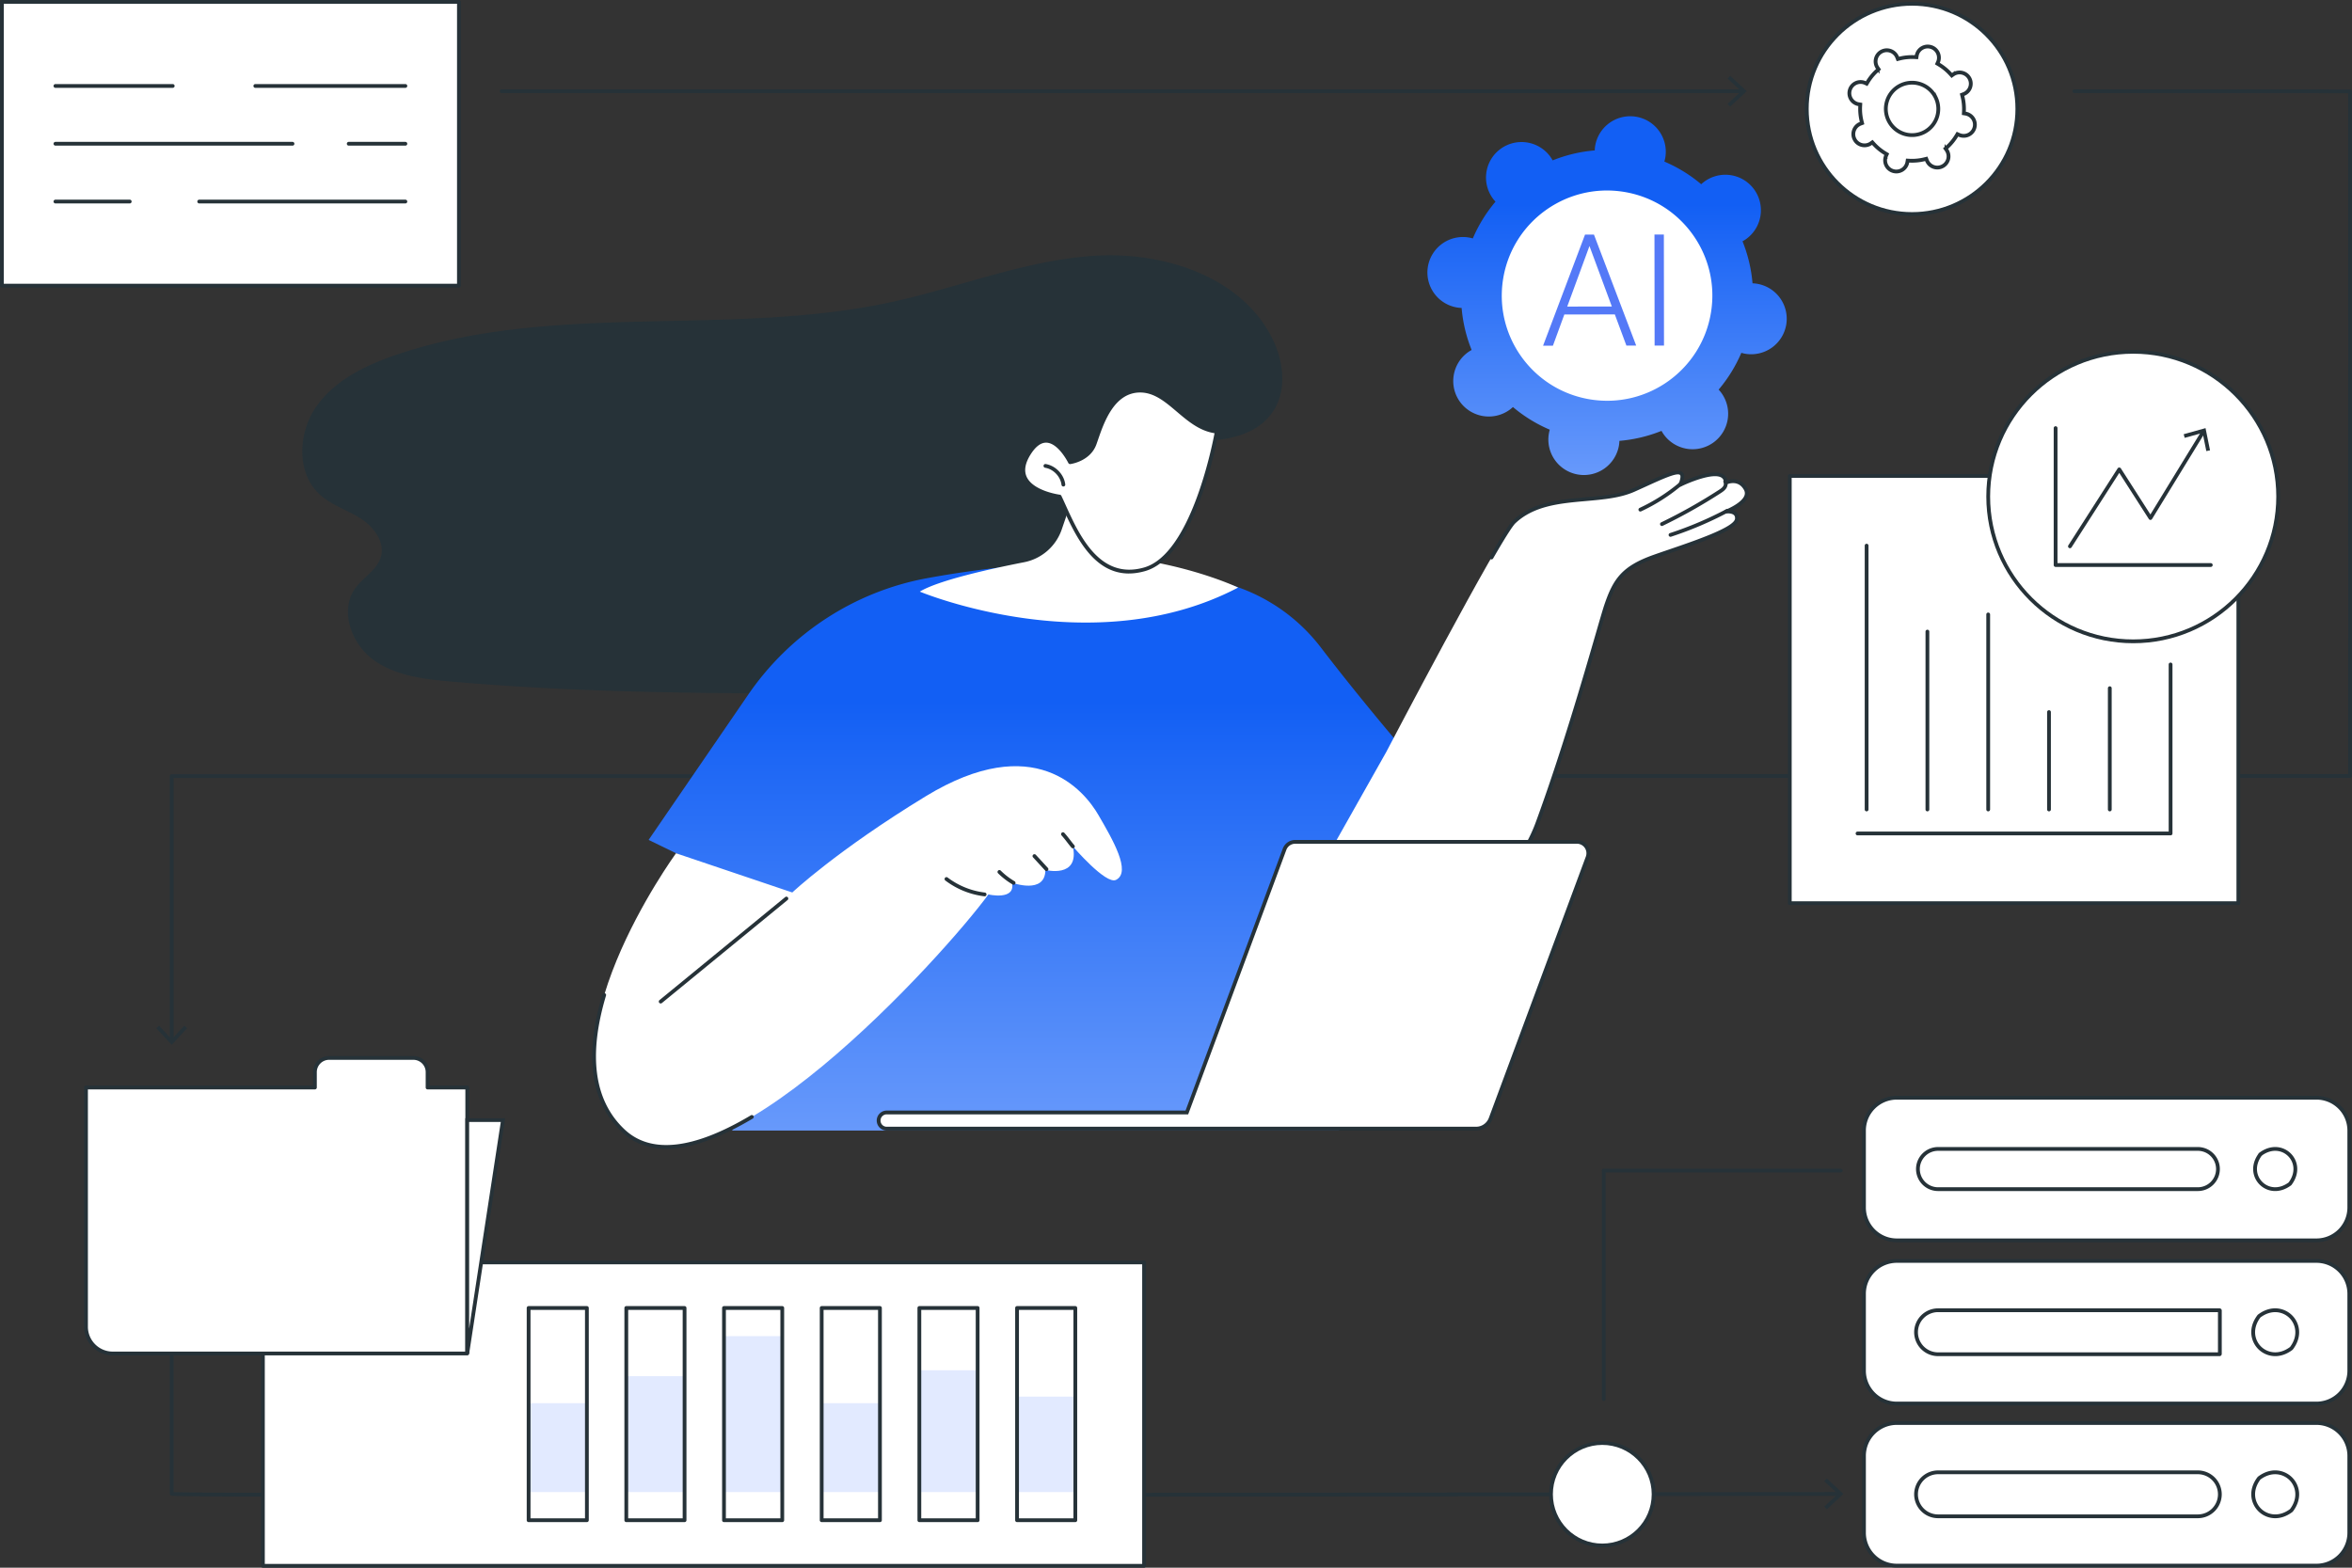 <svg width="435" height="290" fill="none" xmlns="http://www.w3.org/2000/svg"><rect width="100%" height="100%" fill="#333333" stroke="none"/><g clip-path="url(#a)"><path d="M31.757 192.867a.347.347 0 0 1-.349-.348v-48.947c0-.193.157-.348.349-.348l402.543-.016-.01-125.962-50.622-.022a.349.349 0 1 1 0-.697l50.971.022c.194 0 .349.157.349.349l.009 126.658a.35.35 0 0 1-.35.349l-402.543.016v48.598a.348.348 0 0 1-.349.348h.002z" fill="#263238"/><path d="m28.902 190.207.512-.477 2.344 2.521 2.343-2.521.512.477-2.855 3.068-2.856-3.068z" fill="#263238"/><path d="M331.019 167.075h82.963V88.043h-82.963v79.032z" fill="#fff"/><path d="M413.983 167.423h-82.964a.347.347 0 0 1-.349-.348V88.043c0-.194.157-.349.349-.349h82.964c.193 0 .348.155.348.349v79.032a.348.348 0 0 1-.348.348zm-82.615-.697h82.266V88.393h-82.266v78.333z" fill="#263238"/><path d="M401.447 154.529h-57.895a.348.348 0 1 1 0-.697h57.546V122.92a.348.348 0 0 1 .698 0v31.262a.348.348 0 0 1-.349.348v-.001z" fill="#263238"/><path d="M390.204 150.089a.349.349 0 0 1-.349-.349v-22.431a.349.349 0 1 1 .698 0v22.431a.35.35 0 0 1-.349.349zM378.96 150.089a.349.349 0 0 1-.349-.349v-18.037a.35.35 0 0 1 .698 0v18.037a.35.35 0 0 1-.349.349zM367.716 150.089a.349.349 0 0 1-.349-.349v-36.073a.348.348 0 0 1 .698 0v36.073a.35.35 0 0 1-.349.349zM356.472 150.089a.348.348 0 0 1-.349-.349v-32.927a.35.35 0 0 1 .698 0v32.927a.35.35 0 0 1-.349.349zM345.228 150.089a.348.348 0 0 1-.349-.349v-48.802a.349.349 0 1 1 .698 0v48.802a.35.35 0 0 1-.349.349z" fill="#263238"/><path d="M394.533 118.64c14.809 0 26.814-11.99 26.814-26.78 0-14.79-12.005-26.78-26.814-26.78s-26.814 11.99-26.814 26.78c0 14.79 12.005 26.78 26.814 26.78z" fill="#fff"/><path d="M394.532 118.987c-14.978 0-27.163-12.169-27.163-27.128 0-14.96 12.185-27.129 27.163-27.129 14.979 0 27.163 12.17 27.163 27.129 0 14.958-12.186 27.128-27.163 27.128zm0-53.558c-14.593 0-26.465 11.857-26.465 26.43s11.872 26.429 26.465 26.429 26.466-11.856 26.466-26.43c0-14.572-11.873-26.429-26.466-26.429z" fill="#263238"/><path d="M382.836 101.411a.35.35 0 0 1-.295-.537l9.12-14.234c.128-.2.459-.2.588 0l5.465 8.53 9.499-15.51a.35.35 0 0 1 .596.365L398.02 96.01a.35.35 0 0 1-.295.166h-.003a.346.346 0 0 1-.293-.16l-5.473-8.54-8.827 13.774a.346.346 0 0 1-.295.16h.002z" fill="#263238"/><path d="m408.742 83.305-.685.139-.683-3.372-3.316.925-.187-.672 4.038-1.128.833 4.108zM408.882 104.872h-28.701a.347.347 0 0 1-.349-.348V79.197a.349.349 0 0 1 .698 0v24.976h28.352a.349.349 0 1 1 0 .698v.001z" fill="#263238"/><path d="M84.878.349H.35v52.487h84.528V.349z" fill="#fff"/><path d="M84.878 53.184H.348A.348.348 0 0 1 0 52.836V.349C0 .155.157 0 .349 0h84.529c.193 0 .348.155.348.349v52.487a.349.349 0 0 1-.348.348zm-84.18-.697h83.83V.697H.699v51.79z" fill="#263238"/><path d="M74.955 37.633H36.847a.348.348 0 1 1 0-.697h38.108a.349.349 0 1 1 0 .697zM23.992 37.633h-13.72a.349.349 0 1 1 0-.697h13.72a.348.348 0 1 1 0 .697zM74.956 26.941h-10.44a.349.349 0 1 1 0-.697h10.44a.349.349 0 1 1 0 .697zM54.077 26.941H10.273a.349.349 0 1 1 0-.697h43.806a.349.349 0 1 1 0 .697h-.002zM74.956 16.25H47.241a.349.349 0 1 1 0-.697h27.715a.349.349 0 1 1 0 .697zM31.924 16.25H10.273a.349.349 0 1 1 0-.697h21.651a.349.349 0 1 1 0 .697z" fill="#263238"/><path d="M353.634.698c10.755 0 19.474 8.708 19.474 19.448s-8.719 19.448-19.474 19.448-19.474-8.708-19.474-19.448S342.879.698 353.634.698z" fill="#fff" stroke="#263238" stroke-width=".7"/><path d="M354.56 10.03a2.074 2.074 0 0 1 3.966 1.212l-.001.002a1.905 1.905 0 0 1-.088.233l-.126.285.266.159a9.561 9.561 0 0 1 2.196 1.809l.207.23.253-.178a2.31 2.31 0 0 1 .214-.134l.001.001a2.075 2.075 0 0 1 2.806.856 2.068 2.068 0 0 1-1.089 2.903l-.289.111.075.3c.236.937.325 1.89.275 2.83l-.018.313.31.05c.08.014.162.032.242.056v.001a2.072 2.072 0 1 1-1.213 3.962h-.002a1.98 1.98 0 0 1-.234-.089l-.283-.127-.16.267a9.582 9.582 0 0 1-1.81 2.193l-.232.207.179.254a2.07 2.07 0 0 1-.542 2.906l-.183.109a2.074 2.074 0 0 1-2.696-.674l-.109-.182a2.185 2.185 0 0 1-.103-.229l-.111-.288-.301.075a9.58 9.58 0 0 1-2.832.272l-.314-.017-.05.31a2.074 2.074 0 0 1-2.647 1.617h.001a2.073 2.073 0 0 1-1.378-2.586h.001v-.002c.023-.076.053-.154.089-.233l.127-.285-.267-.159a9.558 9.558 0 0 1-2.196-1.809l-.207-.229-.254.177a2.696 2.696 0 0 1-.106.07l-.109.064a2.075 2.075 0 0 1-2.696-.674l-.108-.183a2.069 2.069 0 0 1 .674-2.691l.183-.109a2.35 2.35 0 0 1 .232-.103l.288-.111-.076-.3a9.536 9.536 0 0 1-.273-2.83l.017-.312-.309-.052a1.966 1.966 0 0 1-.244-.056h-.001a2.071 2.071 0 1 1 1.216-3.962h.002c.076.023.153.053.233.089l.283.127.159-.266a9.568 9.568 0 0 1 1.812-2.194l.23-.207-.177-.254a2.07 2.07 0 0 1 .723-3.015h.001a2.075 2.075 0 0 1 2.805.854c.038.073.072.15.104.231l.111.288.3-.075a9.58 9.58 0 0 1 2.833-.272l.313.017.051-.31c.013-.08.032-.161.057-.243h-.001zm3.359 7.84a4.854 4.854 0 0 0-6.562-2.004 4.843 4.843 0 0 0-2.005 6.554 4.853 4.853 0 0 0 6.561 2.004 4.843 4.843 0 0 0 2.117-6.331l-.111-.224z" fill="#fff" stroke="#263238" stroke-width=".7"/><path d="M322.302 17.223H92.798a.349.349 0 1 1 0-.697h229.504a.348.348 0 1 1 0 .697z" fill="#263238"/><path d="m319.989 14.018-.477.512 2.522 2.342-2.522 2.343.477.511 3.07-2.854-3.07-2.854z" fill="#263238"/><path d="M297.225 76.886c12.276 0 22.228-9.938 22.228-22.198s-9.952-22.199-22.228-22.199c-12.275 0-22.227 9.94-22.227 22.199 0 12.26 9.952 22.198 22.227 22.198z" fill="#fff"/><path d="M264.082 49.368a6.568 6.568 0 0 0 5.448 7.524c.268.043.533.064.796.075a26.74 26.74 0 0 0 1.85 7.774 6.38 6.38 0 0 0-.677.424 6.562 6.562 0 0 0-1.476 9.167 6.58 6.58 0 0 0 9.179 1.474 6.85 6.85 0 0 0 .615-.51 26.853 26.853 0 0 0 6.813 4.191 6.624 6.624 0 0 0-.179.778 6.567 6.567 0 0 0 5.448 7.524 6.574 6.574 0 0 0 7.534-5.44c.043-.266.063-.53.074-.796a26.816 26.816 0 0 0 7.785-1.847c.129.23.267.458.425.676a6.58 6.58 0 0 0 9.179 1.474 6.56 6.56 0 0 0 1.476-9.167 6.584 6.584 0 0 0-.511-.615 26.776 26.776 0 0 0 4.197-6.805c.254.073.512.136.779.18a6.573 6.573 0 0 0 7.534-5.441 6.567 6.567 0 0 0-5.448-7.524 6.837 6.837 0 0 0-.796-.075 26.804 26.804 0 0 0-1.85-7.774c.232-.127.458-.265.677-.423a6.56 6.56 0 0 0 1.476-9.168 6.58 6.58 0 0 0-9.178-1.474 6.71 6.71 0 0 0-.616.51 26.853 26.853 0 0 0-6.813-4.19c.073-.255.137-.513.18-.779a6.568 6.568 0 0 0-5.448-7.524 6.575 6.575 0 0 0-7.535 5.44c-.042.266-.063.531-.074.796-2.71.226-5.329.858-7.785 1.847a6.625 6.625 0 0 0-.425-.676 6.58 6.58 0 0 0-9.178-1.474 6.561 6.561 0 0 0-1.477 9.167c.159.22.332.422.511.615a26.83 26.83 0 0 0-4.197 6.805 6.64 6.64 0 0 0-.778-.18 6.575 6.575 0 0 0-7.535 5.441zm13.919 2.235c1.706-10.604 11.698-17.817 22.315-16.114 10.617 1.706 17.84 11.683 16.134 22.286-1.706 10.603-11.698 17.817-22.314 16.113-10.617-1.705-17.841-11.682-16.135-22.285z" fill="url(#b)"/><path d="m298.663 58.165-9.341.011-2.112 5.775h-1.821l7.759-20.552h1.654l7.81 20.533h-1.809l-2.14-5.767zm-8.805-1.456 8.251-.01-4.139-11.185-4.112 11.195zM307.755 63.925h-1.737l-.026-20.542h1.738l.025 20.542z" fill="#5479F7"/><path d="M216.94 81.476c6.771.424 14.88.22 18.569-5.467 2.534-3.903 1.889-9.163-.171-13.336-5.682-11.514-20.109-16.176-32.936-15.354-12.827.821-24.969 5.837-37.531 8.56-30.031 6.508-62.265-.118-91.383 9.69-5.684 1.914-11.423 4.644-14.904 9.522-3.48 4.88-3.85 12.388.59 16.414 2.137 1.939 5.014 2.818 7.454 4.358 2.44 1.54 4.591 4.32 3.827 7.1-.67 2.443-3.252 3.792-4.737 5.847-2.962 4.097-.757 10.256 3.33 13.237 4.085 2.98 9.384 3.599 14.424 4.037 28.398 2.465 56.954 2.266 85.46 2.064 5.226-.036 10.471-.08 15.663-.722 3.457-.428 9.329-.68 11.757-3.596 2.511-3.017 3.6-8.125 5.175-11.684a348.643 348.643 0 0 1 15.413-30.669v-.001z" fill="#263238"/><path d="M257.995 136.763s-7.135-8.402-13.72-17.01a33.22 33.22 0 0 0-22.444-12.79c-5.141-.618-11.538-2.845-18.878-2.94-9.92-.13-21.437 1.078-31.531 2.94-13.447 2.481-25.321 10.281-33.047 21.548l-18.414 26.859 20.876 10.166-5.406 43.595h112.207l10.352-72.37.005.002z" fill="url(#c)"/><path d="M322.851 90.472c-1.261-2.312-3.652-1.173-3.652-1.173-.13-3.713-8.436.378-8.436.378 1.658-4.084-2.144-1.926-8.554.944s-16.283.328-22.177 5.922c-2.725 2.586-23.661 42.594-23.661 42.594l-13.637 24.182c13.71 16.684 34.159 9.201 41.617-11.056 6.209-16.868 11.573-36.905 12.675-40.184 1.695-5.045 3.393-7.145 8.895-9.102 5.501-1.957 15.176-4.862 15.322-7.016.109-1.613-2.044-1.321-2.044-1.321s4.912-1.856 3.652-4.168z" fill="#fff"/><path d="M257.855 171.003c-1.576 0-3.152-.129-4.714-.391a.35.35 0 0 1-.287-.401.35.35 0 0 1 .403-.287c13.217 2.216 26.156-5.266 30.766-17.783 4.636-12.592 8.821-27.027 11.07-34.783.767-2.645 1.32-4.556 1.601-5.391 1.636-4.87 3.263-7.242 9.109-9.32.881-.313 1.869-.651 2.908-1.006 4.809-1.643 12.077-4.126 12.184-5.703.019-.29-.049-.506-.212-.658-.374-.35-1.164-.331-1.435-.294a.351.351 0 0 1-.385-.26.348.348 0 0 1 .214-.412c.832-.316 3.093-1.404 3.551-2.64a1.186 1.186 0 0 0-.082-1.035c-1.083-1.988-3.111-1.064-3.196-1.024a.35.35 0 0 1-.5-.303c-.016-.464-.181-.783-.504-.976-1.508-.903-5.874.888-7.43 1.653a.349.349 0 0 1-.477-.444c.528-1.298.342-1.616.273-1.683-.517-.497-3.32.783-6.29 2.138-.655.298-1.346.613-2.071.938-2.633 1.18-5.751 1.455-9.05 1.748-4.717.418-9.596.85-13.028 4.11-.373.353-1.392 1.772-4.129 6.522a.35.35 0 0 1-.606-.349c2.263-3.925 3.653-6.11 4.253-6.68 3.61-3.425 8.611-3.87 13.448-4.297 3.239-.287 6.299-.558 8.827-1.69.723-.323 1.414-.638 2.067-.936 3.999-1.824 6.203-2.83 7.062-2.006.339.325.398.848.171 1.651 1.702-.759 5.618-2.302 7.34-1.274.403.24.667.609.781 1.08 1.036-.311 2.702-.29 3.673 1.489.285.523.326 1.066.123 1.613-.404 1.089-1.738 1.965-2.746 2.493.225.076.442.19.623.36.221.206.474.584.433 1.213-.128 1.894-5.326 3.813-12.654 6.317-1.035.353-2.022.691-2.9 1.003-5.491 1.952-7.048 4.025-8.681 8.884-.276.821-.827 2.727-1.593 5.363-2.252 7.763-6.44 22.214-11.084 34.828-2.407 6.539-6.866 11.744-12.891 15.055a29 29 0 0 1-13.93 3.567l-.005.001z" fill="#263238"/><path d="M303.381 94.627a.35.35 0 0 1-.149-.665 33.208 33.208 0 0 0 7.366-4.7.35.35 0 0 1 .451.532 33.958 33.958 0 0 1-7.521 4.799.348.348 0 0 1-.147.033v.001zM307.37 97.3a.35.35 0 0 1-.152-.662 99.257 99.257 0 0 0 10.652-5.995c.285-.185.608-.394.8-.672.14-.2.229-.518.095-.74a.349.349 0 0 1 .597-.36c.26.428.214 1.016-.119 1.497-.271.391-.673.65-.996.86a99.9 99.9 0 0 1-10.726 6.036.35.35 0 0 1-.152.035h.001zM308.954 99.3a.35.35 0 0 1-.107-.681 66.356 66.356 0 0 0 10.447-4.443.349.349 0 1 1 .328.616 67.094 67.094 0 0 1-10.558 4.49.329.329 0 0 1-.108.017h-.002z" fill="#263238"/><path d="m146.533 165.096-21.504-7.257s-26.065 35.824-9.805 51.294c16.259 15.47 59.677-32.789 67.579-43.674 0 0 5.087 1.179 4.361-2.178 0 0 6.177 2.268 6.177-2.358 0 0 6.358 1.643 5.086-4.348 0 0 6.109 7.14 7.983 6.188 2.881-1.461-.626-7.464-3.26-11.999-2.633-4.536-11.797-15.754-31.973-3.444-16.447 10.034-24.644 17.776-24.644 17.776z" fill="#fff"/><path d="M123.208 212.518c-3.284 0-6.032-1.043-8.226-3.132-5.77-5.491-6.971-14.043-3.569-25.421a.35.35 0 0 1 .434-.235.347.347 0 0 1 .235.434c-3.32 11.106-2.183 19.422 3.382 24.717 4.877 4.64 12.754 3.778 23.409-2.566a.349.349 0 1 1 .356.601c-6.272 3.733-11.626 5.602-16.021 5.602zM122.194 185.626a.346.346 0 0 1-.269-.129.348.348 0 0 1 .049-.491l23.229-19.04a.35.35 0 1 1 .443.54l-23.23 19.04a.344.344 0 0 1-.222.08zM182.104 165.804c-.014 0-.028 0-.043-.002a14.914 14.914 0 0 1-7.222-2.919.349.349 0 0 1 .422-.556 14.22 14.22 0 0 0 6.884 2.783.348.348 0 0 1 .305.388.348.348 0 0 1-.346.308v-.002zM187.471 163.668a.353.353 0 0 1-.176-.048 13.445 13.445 0 0 1-2.702-2.074.348.348 0 0 1-.001-.493.347.347 0 0 1 .493-.002 12.814 12.814 0 0 0 2.56 1.969.349.349 0 0 1-.176.649l.002-.001zM193.547 161.135a.351.351 0 0 1-.257-.112l-2.229-2.423a.348.348 0 1 1 .514-.472l2.229 2.423a.348.348 0 0 1-.257.584zM198.428 156.923a.343.343 0 0 1-.264-.122c-.311-.362-.557-.683-.795-.992-.291-.38-.593-.773-1.035-1.271a.348.348 0 1 1 .523-.462c.458.516.768.92 1.067 1.31.243.317.471.615.771.962a.348.348 0 0 1-.263.575h-.004z" fill="#263238"/><path d="m198.427 91.903-2.053 6.02a9.224 9.224 0 0 1-6.959 6.079c-6.122 1.198-15.874 3.346-19.296 5.44 0 0 31.964 13.369 58.872-.752 0 0-7.17-3.433-18.149-5.155 0 0-6.357-12.51-12.417-11.632h.002z" fill="#fff"/><path d="M225.036 79.839s-3.897 22.8-13.364 25.48c-9.466 2.68-13.161-8.21-15.693-13.459 0 0-9.899-1.26-5.67-7.977 3.837-6.096 7.593 1.618 7.593 1.618s3.493-.455 4.555-3.437c1.062-2.983 2.936-9.757 8.352-9.808 5.417-.05 8.353 6.927 14.226 7.583h.001z" fill="#fff"/><path d="M208.792 106.091c-6.716 0-10.014-7.261-12.291-12.27-.266-.585-.516-1.138-.757-1.642-.968-.152-5.217-.962-6.482-3.64-.653-1.382-.401-3.011.751-4.841 1.091-1.733 2.306-2.57 3.603-2.506 2.275.124 4.01 3.048 4.477 3.918.772-.165 3.214-.86 4.035-3.165.083-.23.17-.483.262-.754 1.11-3.228 3.173-9.236 8.416-9.285h.063c2.856 0 4.977 1.802 7.222 3.706 2.066 1.755 4.204 3.568 6.981 3.878a.35.35 0 0 1 .305.404c-.16.94-4.045 23.05-13.613 25.756-1.06.3-2.05.438-2.975.438l.003.003zM193.47 81.886c-.989 0-1.952.734-2.864 2.182-1.016 1.615-1.255 3.018-.711 4.171 1.236 2.62 6.08 3.27 6.129 3.276a.348.348 0 0 1 .27.195c.266.553.547 1.168.843 1.824 2.491 5.481 6.257 13.768 14.44 11.449 8.509-2.409 12.503-21.954 13.05-24.846-2.805-.442-4.928-2.244-6.984-3.99-2.145-1.821-4.173-3.542-6.772-3.542h-.056c-4.748.044-6.635 5.533-7.762 8.812-.094.274-.183.53-.265.762-1.123 3.148-4.688 3.647-4.839 3.667a.348.348 0 0 1-.358-.193c-.018-.036-1.803-3.645-4.012-3.764-.036-.001-.071-.003-.108-.003h-.001z" fill="#263238"/><path d="M196.669 89.997a.347.347 0 0 1-.345-.308c-.189-1.546-1.491-2.905-3.03-3.16a.348.348 0 0 1-.287-.4.345.345 0 0 1 .401-.288c1.831.305 3.383 1.923 3.609 3.764a.348.348 0 0 1-.305.388c-.014.002-.028.004-.043.004z" fill="#263238"/><path d="M239.559 155.728h52.087a2.112 2.112 0 0 1 1.983 2.845l-17.937 48.335a2.879 2.879 0 0 1-2.7 1.876H164.037a1.498 1.498 0 1 1 0-2.995h55.472l.085-.228 17.981-48.454a2.116 2.116 0 0 1 1.984-1.379z" fill="#fff" stroke="#263238" stroke-width=".7"/><path d="M111.894 276.91c-12.898 0-24.285-.004-34.11-.012-14.483-.013-25.698-.035-33.33-.065-12.757-.051-12.794-.087-12.943-.236a.355.355 0 0 1-.103-.249v-51.47a.348.348 0 0 1 .698 0v51.15c8.48.336 196.568.142 308.081-.027a.35.35 0 0 1 0 .699c-8.573.012-85.913.128-160.341.184-25.895.019-48.618.028-67.954.028l.002-.002z" fill="#263238"/><path d="m337.877 279.207-.478-.511 2.52-2.345-2.524-2.339.474-.512 3.074 2.85-3.066 2.857z" fill="#263238"/><path d="M296.344 266.936c5.242 0 9.491 4.244 9.491 9.478s-4.249 9.478-9.491 9.479c-5.243 0-9.492-4.245-9.492-9.479 0-5.234 4.249-9.478 9.492-9.478z" fill="#fff" stroke="#263238" stroke-width=".7"/><path d="M296.609 259.159a.348.348 0 0 1-.349-.349v-42.269c0-.193.157-.348.349-.348h43.841a.348.348 0 1 1 0 .697h-43.493v41.92a.35.35 0 0 1-.348.349z" fill="#263238"/><path d="M350.804 229.447h77.631a6.063 6.063 0 0 0 6.065-6.061v-14.26a6.063 6.063 0 0 0-6.065-6.061h-77.631a6.063 6.063 0 0 0-6.065 6.061v14.26a6.063 6.063 0 0 0 6.065 6.061z" fill="#fff"/><path d="M428.436 229.796h-77.63a6.42 6.42 0 0 1-6.415-6.412v-14.258c0-3.535 2.877-6.41 6.415-6.41h77.63a6.42 6.42 0 0 1 6.413 6.41v14.258a6.42 6.42 0 0 1-6.413 6.412zm-77.63-26.382a5.72 5.72 0 0 0-5.716 5.712v14.258a5.721 5.721 0 0 0 5.716 5.713h77.63a5.721 5.721 0 0 0 5.716-5.713v-14.258a5.72 5.72 0 0 0-5.716-5.712h-77.63z" fill="#263238"/><path d="M418.064 213.522c2.032-1.52 4.14-1.124 5.369.103 1.228 1.227 1.623 3.33.101 5.359-2.033 1.524-4.142 1.129-5.371-.098-1.229-1.228-1.624-3.333-.099-5.364zm-.003.004-.002.001.003-.003-.001.002zM358.444 212.536h48.041a3.724 3.724 0 0 1 3.725 3.72 3.724 3.724 0 0 1-3.725 3.72h-48.041a3.724 3.724 0 0 1-3.725-3.72 3.724 3.724 0 0 1 3.725-3.72z" fill="#fff" stroke="#263238" stroke-width=".7"/><path d="M350.804 259.637h77.631a6.063 6.063 0 0 0 6.065-6.062v-14.259a6.063 6.063 0 0 0-6.065-6.061h-77.631a6.063 6.063 0 0 0-6.065 6.061v14.259a6.063 6.063 0 0 0 6.065 6.062z" fill="#fff"/><path d="M428.436 259.986h-77.63a6.42 6.42 0 0 1-6.415-6.412v-14.258c0-3.535 2.877-6.411 6.415-6.411h77.63a6.419 6.419 0 0 1 6.413 6.411v14.258a6.42 6.42 0 0 1-6.413 6.412zm-77.63-26.382a5.72 5.72 0 0 0-5.716 5.712v14.258a5.721 5.721 0 0 0 5.716 5.713h77.63a5.721 5.721 0 0 0 5.716-5.713v-14.258a5.72 5.72 0 0 0-5.716-5.712h-77.63z" fill="#263238"/><path d="M417.789 243.497c-3.267 4.337 1.618 9.215 5.961 5.954a.28.28 0 0 0 .057-.057c3.266-4.338-1.619-9.216-5.961-5.954a.257.257 0 0 0-.057.057z" fill="#fff"/><path d="M420.808 250.867a4.457 4.457 0 0 1-3.141-1.299c-1.387-1.388-1.974-3.868-.158-6.28a.588.588 0 0 1 .127-.127c2.419-1.816 4.904-1.227 6.293.163 1.387 1.388 1.974 3.868.157 6.28a.606.606 0 0 1-.127.126c-1.072.805-2.157 1.137-3.152 1.137h.001zm-2.746-7.153c-1.558 2.076-1.073 4.187.1 5.361 1.176 1.176 3.296 1.664 5.38.097 1.552-2.065 1.067-4.181-.107-5.355-1.174-1.174-3.291-1.661-5.373-.103z" fill="#263238"/><path d="M358.446 250.515H410.5a.061.061 0 0 0 .062-.061v-8.016a.062.062 0 0 0-.062-.062h-52.054a4.073 4.073 0 0 0-4.075 4.07 4.073 4.073 0 0 0 4.075 4.069z" fill="#fff"/><path d="M410.499 250.864h-52.054a4.426 4.426 0 0 1-4.424-4.418 4.427 4.427 0 0 1 4.424-4.418h52.054a.41.41 0 0 1 .411.41v8.017a.411.411 0 0 1-.411.411v-.002zm-52.054-8.139a3.727 3.727 0 0 0-3.726 3.721 3.727 3.727 0 0 0 3.726 3.721h51.767v-7.442h-51.767z" fill="#263238"/><path d="M350.804 289.616h77.631a6.062 6.062 0 0 0 6.065-6.061v-14.259a6.063 6.063 0 0 0-6.065-6.062h-77.631a6.063 6.063 0 0 0-6.065 6.062v14.259a6.062 6.062 0 0 0 6.065 6.061z" fill="#fff"/><path d="M428.436 289.967h-77.63c-3.538 0-6.415-2.877-6.415-6.41v-14.258c0-3.535 2.877-6.41 6.415-6.41h77.63a6.419 6.419 0 0 1 6.413 6.41v14.258a6.419 6.419 0 0 1-6.413 6.41zm-77.63-26.382a5.72 5.72 0 0 0-5.716 5.712v14.258a5.721 5.721 0 0 0 5.716 5.713h77.63a5.721 5.721 0 0 0 5.716-5.713v-14.258a5.72 5.72 0 0 0-5.716-5.712h-77.63z" fill="#263238"/><path d="M417.789 273.478c-3.267 4.337 1.618 9.215 5.961 5.954a.262.262 0 0 0 .057-.058c3.266-4.337-1.619-9.215-5.961-5.953a.257.257 0 0 0-.057.057z" fill="#fff"/><path d="M420.807 280.848a4.453 4.453 0 0 1-3.14-1.299c-1.387-1.388-1.974-3.868-.158-6.28a.698.698 0 0 1 .123-.126c2.422-1.817 4.906-1.228 6.297.16 1.387 1.389 1.974 3.869.157 6.281a.657.657 0 0 1-.124.123c-1.074.805-2.158 1.14-3.155 1.14v.001zm-2.745-7.153c-1.558 2.076-1.073 4.188.098 5.361 1.177 1.176 3.297 1.664 5.38.098 1.552-2.065 1.067-4.18-.106-5.355-1.175-1.174-3.29-1.662-5.372-.103v-.001z" fill="#263238"/><path d="M358.446 280.496h48.041a4.073 4.073 0 0 0 4.075-4.069 4.073 4.073 0 0 0-4.075-4.07h-48.041a4.073 4.073 0 0 0-4.075 4.07 4.073 4.073 0 0 0 4.075 4.069z" fill="#fff"/><path d="M406.486 280.845h-48.041a4.426 4.426 0 0 1-4.424-4.418 4.427 4.427 0 0 1 4.424-4.418h48.041a4.426 4.426 0 0 1 4.424 4.418 4.426 4.426 0 0 1-4.424 4.418zm-48.041-8.139a3.727 3.727 0 0 0-3.726 3.721 3.727 3.727 0 0 0 3.726 3.721h48.041a3.727 3.727 0 0 0 3.726-3.721 3.727 3.727 0 0 0-3.726-3.721h-48.041z" fill="#263238"/><path d="M211.597 233.528H48.623v56.123h162.974v-56.123z" fill="#fff"/><path d="M211.596 290H48.622a.348.348 0 0 1-.349-.349v-56.123c0-.194.157-.349.35-.349h162.973c.194 0 .349.155.349.349v56.123a.349.349 0 0 1-.349.349zm-162.625-.697h162.275v-55.425H48.971v55.425z" fill="#263238"/><path d="M108.544 259.567H97.768v16.446h10.776v-16.446zM126.611 254.574h-10.777v21.439h10.777v-21.439zM144.679 247.166h-10.777v28.847h10.777v-28.847zM162.746 259.567h-10.777v16.446h10.777v-16.446zM180.812 253.479h-10.777v22.534h10.777v-22.534zM198.88 258.357h-10.776v17.656h10.776v-17.656z" fill="#E2EAFF"/><path d="M108.544 281.569H97.767a.347.347 0 0 1-.349-.348v-39.263c0-.193.157-.348.349-.348h10.777c.193 0 .348.155.348.348v39.263a.348.348 0 0 1-.348.348zm-10.428-.697h10.079v-38.564h-10.08v38.564zM126.61 281.569h-10.777a.348.348 0 0 1-.349-.348v-39.263c0-.193.157-.348.349-.348h10.777c.193 0 .349.155.349.348v39.263a.348.348 0 0 1-.349.348zm-10.428-.697h10.079v-38.564h-10.079v38.564zM144.678 281.569h-10.776a.347.347 0 0 1-.349-.348v-39.263c0-.193.157-.348.349-.348h10.776c.194 0 .349.155.349.348v39.263a.348.348 0 0 1-.349.348zm-10.428-.697h10.08v-38.564h-10.08v38.564zM162.745 281.569h-10.777a.348.348 0 0 1-.349-.348v-39.263c0-.193.157-.348.349-.348h10.777c.193 0 .349.155.349.348v39.263a.348.348 0 0 1-.349.348zm-10.428-.697h10.079v-38.564h-10.079v38.564zM180.811 281.569h-10.777a.347.347 0 0 1-.348-.348v-39.263c0-.193.157-.348.348-.348h10.777c.194 0 .349.155.349.348v39.263a.348.348 0 0 1-.349.348zm-10.428-.697h10.079v-38.564h-10.079v38.564zM198.879 281.569h-10.776a.347.347 0 0 1-.349-.348v-39.263c0-.193.157-.348.349-.348h10.776c.194 0 .349.155.349.348v39.263a.348.348 0 0 1-.349.348zm-10.427-.697h10.079v-38.564h-10.079v38.564z" fill="#263238"/><path d="M79.082 201.173v-2.845a2.629 2.629 0 0 0-2.63-2.626h-15.58a2.627 2.627 0 0 0-2.629 2.626v2.846H15.908v44.266a4.938 4.938 0 0 0 4.942 4.935h65.568v-49.201h-7.336v-.001z" fill="#fff"/><path d="M86.417 250.723H20.85c-2.918 0-5.291-2.37-5.291-5.283v-44.266c0-.193.157-.348.348-.348h41.985v-2.496a2.98 2.98 0 0 1 2.98-2.975h15.58a2.98 2.98 0 0 1 2.98 2.975v2.496h6.987c.193 0 .348.155.348.348v49.201a.348.348 0 0 1-.348.348h-.002zm-70.16-49.2v43.917a4.594 4.594 0 0 0 4.592 4.586h65.22v-48.503H79.08a.348.348 0 0 1-.349-.349v-2.846a2.281 2.281 0 0 0-2.28-2.277h-15.58a2.281 2.281 0 0 0-2.28 2.277v2.846a.349.349 0 0 1-.35.349H16.256z" fill="#263238"/><path d="M86.418 207.199v43.176l6.608-43.176h-6.608z" fill="#fff"/><path d="m86.763 250.427-.695-.052v-43.524h7.365l-6.67 43.577v-.001zm.003-42.879v38.239l5.854-38.239h-5.854z" fill="#263238"/></g><defs><linearGradient id="b" x1="297.227" y1="21.503" x2="297.227" y2="87.873" gradientUnits="userSpaceOnUse"><stop offset=".245" stop-color="#125FF4"/><stop offset="1" stop-color="#6799FB"/></linearGradient><linearGradient id="c" x1="188.978" y1="104.013" x2="188.978" y2="209.131" gradientUnits="userSpaceOnUse"><stop offset=".245" stop-color="#125FF4"/><stop offset="1" stop-color="#6799FB"/></linearGradient><clipPath id="a"><path fill="#fff" d="M0 0h435v290H0z"/></clipPath></defs></svg>